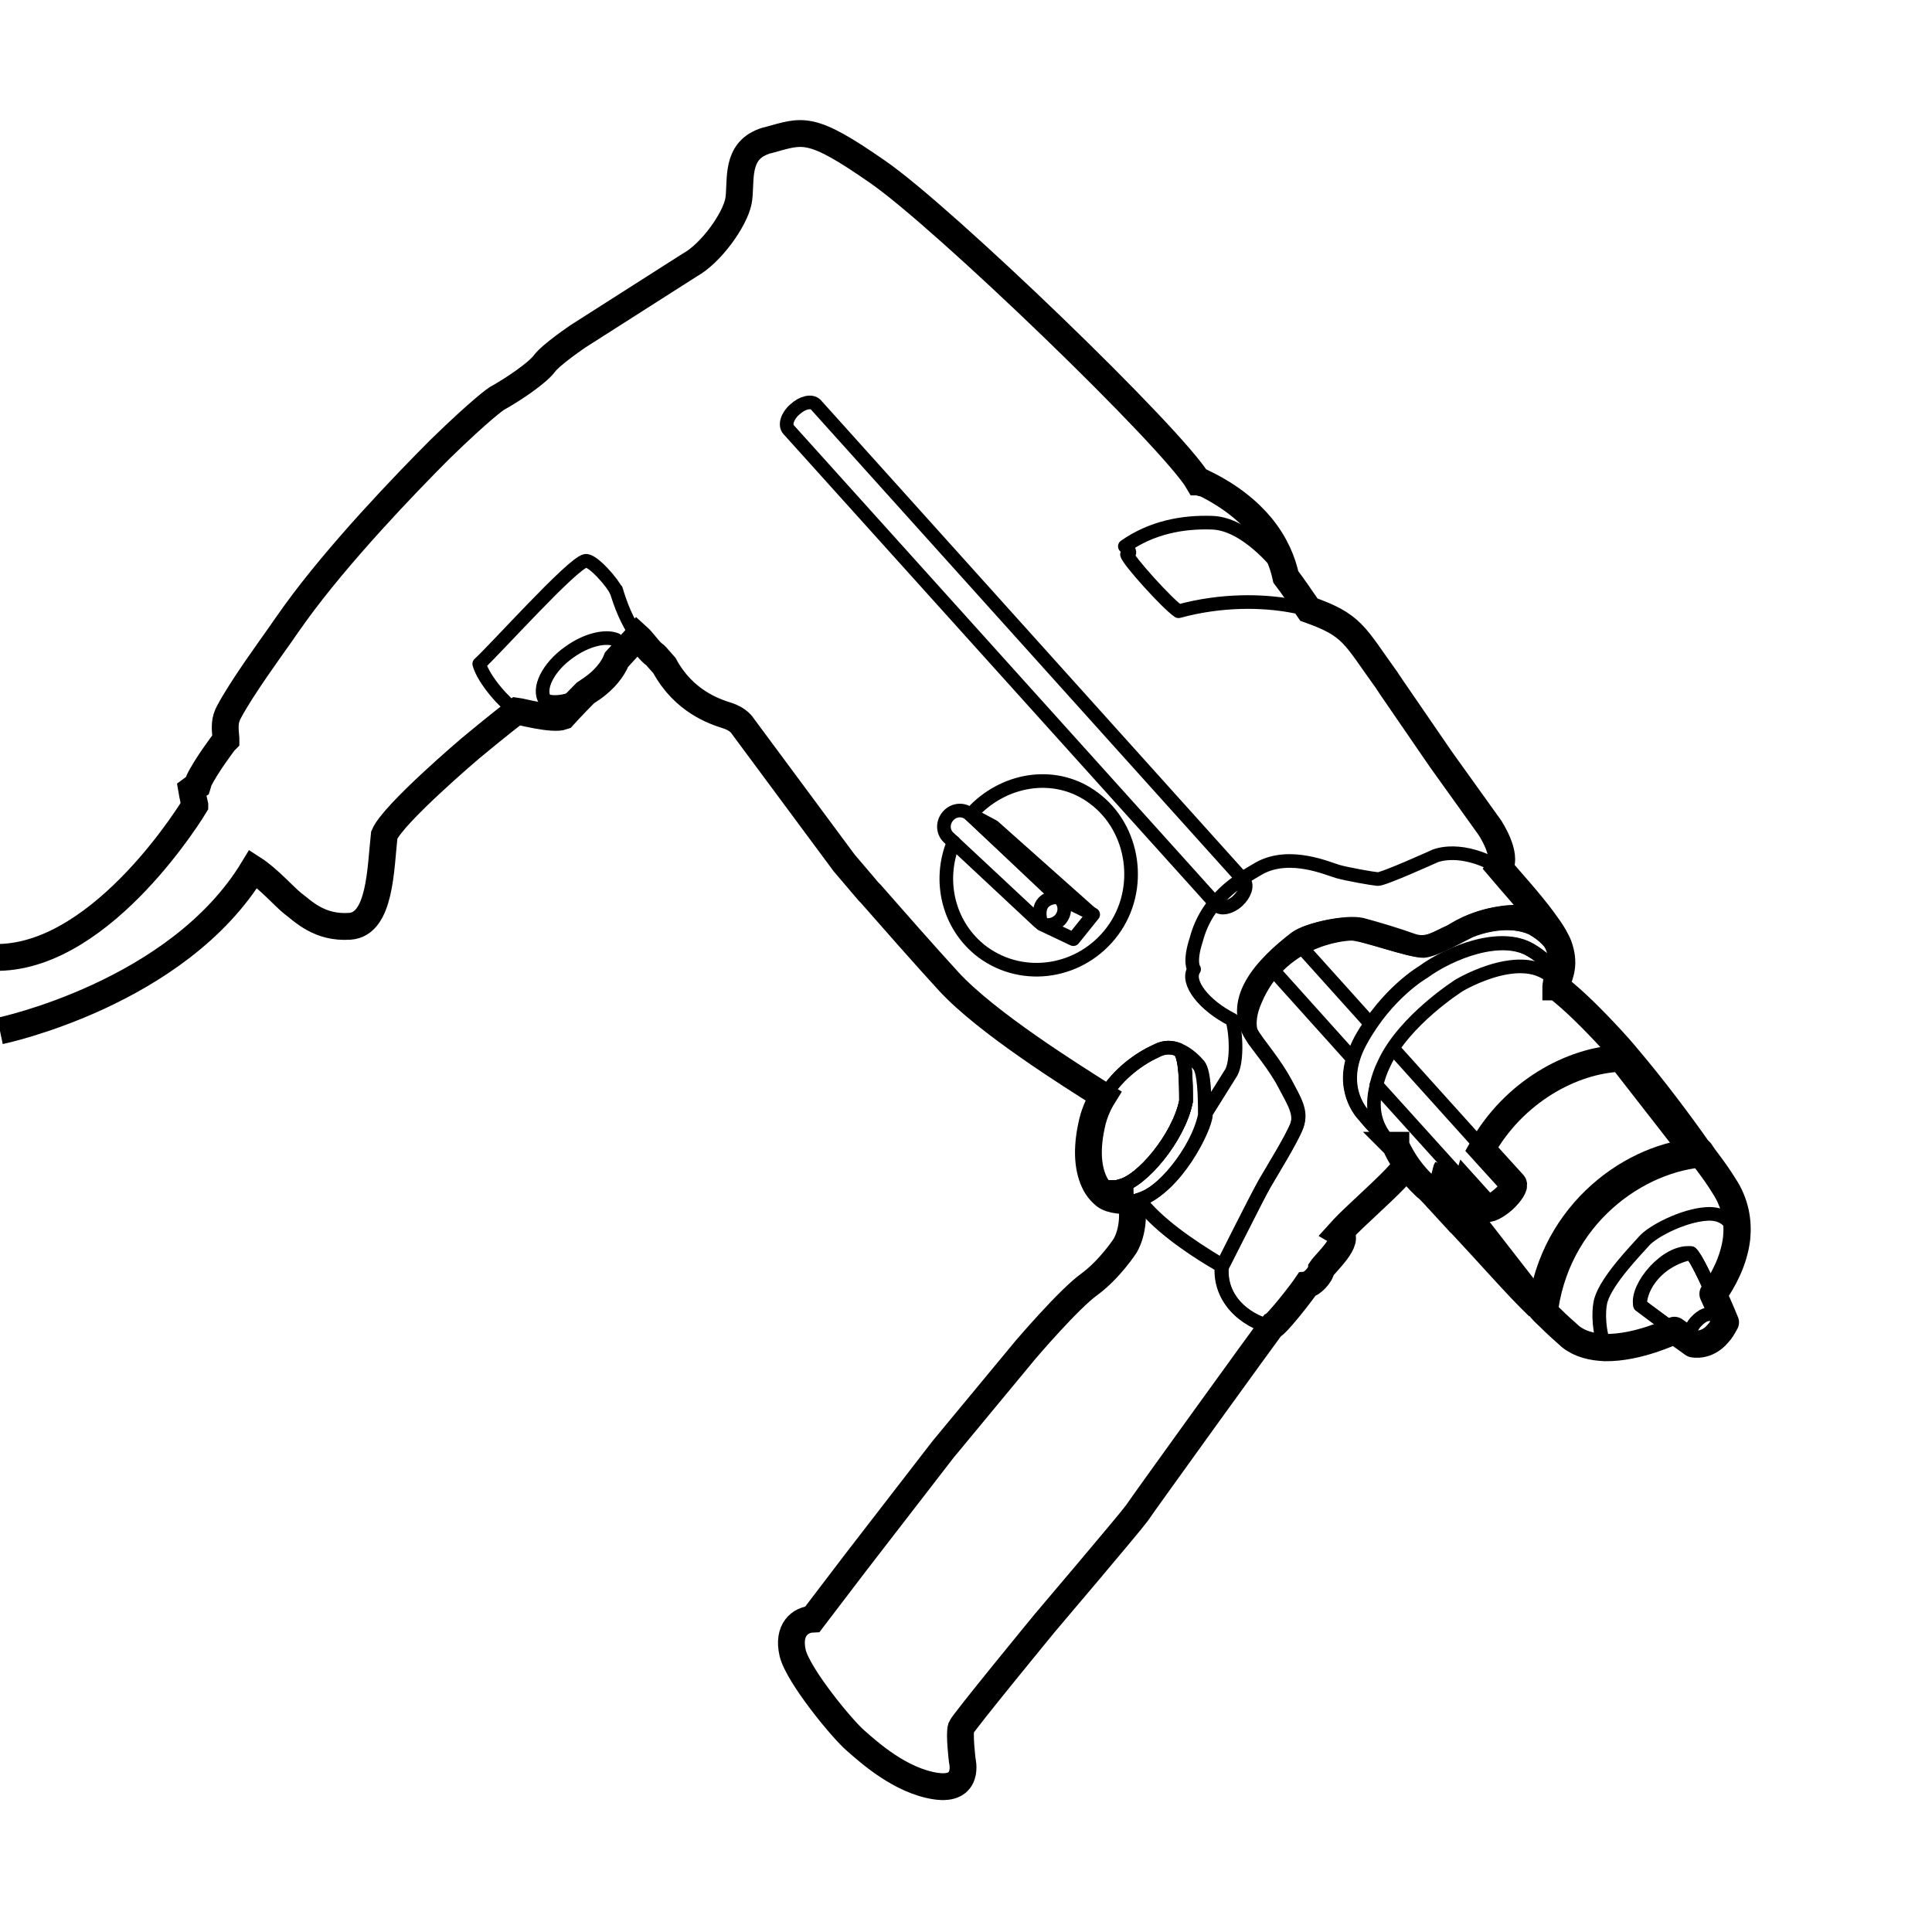 <?xml version="1.0" encoding="utf-8"?>
<!-- Generator: Adobe Illustrator 23.1.0, SVG Export Plug-In . SVG Version: 6.00 Build 0)  -->
<svg version="1.1" id="图层_1" xmlns="http://www.w3.org/2000/svg" xmlns:xlink="http://www.w3.org/1999/xlink" x="0px" y="0px"
	 viewBox="0 0 36 36" style="enable-background:new 0 0 36 36;" xml:space="preserve">
<style type="text/css">
	.st0{fill:none;stroke:#000000;stroke-width:0.254;stroke-linecap:round;stroke-linejoin:round;stroke-miterlimit:1;}
	.st1{fill:none;}
	.st2{fill:none;stroke:#000000;stroke-width:0.5;}
	.st3{fill:none;stroke:#000000;stroke-width:0.508;stroke-linecap:round;stroke-linejoin:round;stroke-miterlimit:1;}
</style>
<g>
	<path class="st0" d="M25.65,20.22l1.97,2.18c0.04,0.04,0.18-0.03,0.32-0.15c0.14-0.12,0.22-0.26,0.19-0.3l-2.17-2.41"/>
	<path class="st0" d="M25.54,19.08l-1.34-1.49c-0.04-0.04-0.18,0.03-0.32,0.15c-0.14,0.13-0.22,0.26-0.19,0.3l1.51,1.68"/>
	<path class="st1" d="M0,19.21c0,0,3.31-0.69,4.72-3.02c0.28,0.18,0.59,0.53,0.73,0.64c0.2,0.15,0.5,0.47,1.07,0.43
		c0.57-0.04,0.57-1.07,0.64-1.7c0.16-0.39,1.61-1.62,1.61-1.62s0.54-0.45,0.86-0.69c0.08,0.01,0.67,0.17,0.86,0.1
		c0,0,0.18-0.2,0.42-0.44c0.04-0.03,0.08-0.05,0.12-0.08c0.23-0.16,0.39-0.36,0.46-0.54c0.19-0.21,0.35-0.38,0.39-0.43
		c0.1,0.09,0.18,0.22,0.28,0.31c0.03,0.02,0.05,0.04,0.07,0.06c0.04,0.05,0.1,0.11,0.15,0.17c0.36,0.67,0.94,0.86,1.16,0.93
		c0.23,0.07,0.3,0.2,0.3,0.2l1.89,2.55c0,0,0.16,0.19,0.4,0.47c0.03,0.04,0.06,0.07,0.1,0.11c0.42,0.48,1.01,1.15,1.45,1.63
		c0.71,0.77,2.28,1.75,2.88,2.13c-0.1,0.16-0.18,0.35-0.22,0.55c-0.12,0.55-0.04,0.91,0.09,1.13c0.05,0.08,0.11,0.14,0.16,0.18
		c0.12,0.09,0.35,0.1,0.53,0.09c-0.01,0-0.03,0.01-0.04,0.01c0.09,0.53-0.12,0.84-0.12,0.84s-0.28,0.43-0.66,0.71
		c-0.38,0.27-1.19,1.22-1.19,1.22l-1.54,1.86l-1.63,2.11l-0.8,1.05c-0.23,0.01-0.47,0.2-0.37,0.63c0.1,0.42,0.93,1.43,1.18,1.64
		c0.25,0.22,0.83,0.74,1.48,0.84c0.65,0.1,0.5-0.48,0.5-0.48s-0.06-0.5-0.02-0.61c0.04-0.1,1.56-1.95,1.56-1.95s1.58-1.86,1.71-2.04
		c0.12-0.18,2.47-3.44,2.52-3.49v0c0.09-0.03,0.55-0.62,0.65-0.77c0.09-0.01,0.26-0.18,0.27-0.29c0.08-0.12,0.56-0.55,0.34-0.68
		c0.09-0.1,0.21-0.22,0.35-0.35c0.38-0.36,0.84-0.77,0.89-0.92c-0.1-0.16-0.18-0.3-0.19-0.35c0,0-0.01-0.01-0.01-0.01
		c0,0,0,0,0.01,0c0,0,0,0.01,0,0.01c0.15,0.32,0.32,0.54,0.53,0.74c0.02,0.02,0.04,0.04,0.06,0.05c0.05,0.05,0.14,0.14,0.24,0.25
		c0.02-0.21,0.06-0.41,0.11-0.59c0.01-0.02,0.02-0.04,0.03-0.07l0,0c-0.06,0.21-0.12,0.42-0.14,0.66c0.1,0.1,0.22,0.23,0.35,0.38
		c0.24,0.26,0.52,0.56,0.8,0.87c0.23,0.25,0.46,0.5,0.68,0.71l-1.43-1.84c0.02-0.14,0.04-0.28,0.08-0.41l0.37,0.41
		c0.04,0.04,0.18-0.03,0.32-0.15c0.14-0.13,0.22-0.26,0.19-0.3l-0.59-0.65c0.59-1.06,1.68-1.66,2.6-1.69l1.34,1.72
		c0.03,0,0.07-0.01,0.1-0.01c-0.36-0.51-0.83-1.14-1.33-1.73c-0.09-0.11-0.19-0.22-0.28-0.32c-0.36-0.39-0.71-0.74-1.02-0.98
		c-0.01,0-0.01,0-0.02-0.01c0,0-0.01,0-0.01,0c0,0,0-0.01,0-0.01c0-0.02,0.01-0.04,0.01-0.06l0,0c0.01-0.07,0.02-0.15,0.03-0.23
		c0,0.01,0,0.02,0,0.03c0,0,0,0.01,0,0.01c0,0.01,0,0.02,0,0.03c0,0.02,0,0.04,0,0.05c-0.01,0.04-0.01,0.07-0.02,0.11
		c0,0,0,0,0,0.01c0,0,0,0,0,0c0.06-0.18,0.16-0.37,0.03-0.72c-0.02-0.05-0.05-0.1-0.08-0.16c-0.05-0.09-0.13-0.2-0.21-0.31
		c-0.25-0.34-0.6-0.72-0.81-0.97c0.16-0.24-0.18-0.75-0.18-0.75l-0.91-1.27l-0.92-1.34l-0.06-0.09c-0.01-0.02-0.03-0.04-0.04-0.06
		c-0.6-0.83-0.62-1.01-1.44-1.3c-0.13-0.19-0.3-0.44-0.43-0.61c-0.06-0.28-0.19-0.61-0.46-0.94c-0.24-0.29-0.58-0.57-1.07-0.81
		C22.42,9.01,22.38,9,22.34,8.98c0,0-0.01,0-0.01,0c0,0,0,0,0,0c-0.47-0.81-4.77-4.95-5.98-5.78c-1.25-0.87-1.38-0.77-2.03-0.59
		c-0.06,0.01-0.1,0.03-0.15,0.05c-0.02,0.01-0.03,0.02-0.04,0.02c-0.43,0.23-0.31,0.75-0.37,1.07c-0.07,0.35-0.51,0.97-0.91,1.19
		l-2.07,1.32c0,0-0.52,0.35-0.64,0.52c-0.13,0.17-0.55,0.46-0.89,0.65c0,0-0.27,0.18-1.05,0.94c-0.65,0.65-1.89,1.94-2.7,3.06
		c-0.09,0.13-0.18,0.25-0.26,0.37c-0.19,0.27-0.73,1.01-0.97,1.46c-0.09,0.16-0.08,0.29-0.06,0.5c0,0.01,0,0.02,0,0.03l-0.03,0.03
		c0,0-0.35,0.46-0.48,0.74c-0.01,0.02-0.01,0.05-0.02,0.08c-0.03,0.02-0.07,0.04-0.11,0.07c0,0,0.02,0.12,0.06,0.29l0,0.01
		c0,0-1.67,2.79-3.65,2.83"/>
	<path class="st2" d="M0,19.21c0,0,3.31-0.69,4.72-3.02c0.28,0.18,0.59,0.53,0.73,0.64c0.2,0.15,0.5,0.47,1.07,0.43
		c0.57-0.04,0.57-1.07,0.64-1.7c0.16-0.39,1.61-1.62,1.61-1.62s0.54-0.45,0.86-0.69c0.08,0.01,0.67,0.17,0.86,0.1
		c0,0,0.18-0.2,0.42-0.44c0.04-0.03,0.08-0.05,0.12-0.08c0.23-0.16,0.39-0.36,0.46-0.54c0.19-0.21,0.35-0.38,0.39-0.43
		c0.1,0.09,0.18,0.22,0.28,0.31c0.03,0.02,0.05,0.04,0.07,0.06c0.04,0.05,0.1,0.11,0.15,0.17c0.36,0.67,0.94,0.86,1.16,0.93
		c0.23,0.07,0.3,0.2,0.3,0.2l1.89,2.55c0,0,0.16,0.19,0.4,0.47c0.03,0.04,0.06,0.07,0.1,0.11c0.42,0.48,1.01,1.15,1.45,1.63
		c0.71,0.77,2.28,1.75,2.88,2.13c-0.1,0.16-0.18,0.35-0.22,0.55c-0.12,0.55-0.04,0.91,0.09,1.13c0.05,0.08,0.11,0.14,0.16,0.18
		c0.12,0.09,0.35,0.1,0.53,0.09c-0.01,0-0.03,0.01-0.04,0.01c0.09,0.53-0.12,0.84-0.12,0.84s-0.28,0.43-0.66,0.71
		c-0.38,0.27-1.19,1.22-1.19,1.22l-1.54,1.86l-1.63,2.11l-0.8,1.05c-0.23,0.01-0.47,0.2-0.37,0.63c0.1,0.42,0.93,1.43,1.18,1.64
		c0.25,0.22,0.83,0.74,1.48,0.84c0.65,0.1,0.5-0.48,0.5-0.48s-0.06-0.5-0.02-0.61c0.04-0.1,1.56-1.95,1.56-1.95s1.58-1.86,1.71-2.04
		c0.12-0.18,2.47-3.44,2.52-3.49v0c0.09-0.03,0.55-0.62,0.65-0.77c0.09-0.01,0.26-0.18,0.27-0.29c0.08-0.12,0.56-0.55,0.34-0.68
		c0.09-0.1,0.21-0.22,0.35-0.35c0.38-0.36,0.84-0.77,0.89-0.92c-0.1-0.16-0.18-0.3-0.19-0.35c0,0-0.01-0.01-0.01-0.01
		c0,0,0,0,0.01,0c0,0,0,0.01,0,0.01c0.15,0.32,0.32,0.54,0.53,0.74c0.02,0.02,0.04,0.04,0.06,0.05c0.05,0.05,0.14,0.14,0.24,0.25
		c0.02-0.21,0.06-0.41,0.11-0.59c0.01-0.02,0.02-0.04,0.03-0.07l0,0c-0.06,0.21-0.12,0.42-0.14,0.66c0.1,0.1,0.22,0.23,0.35,0.38
		c0.24,0.26,0.52,0.56,0.8,0.87c0.23,0.25,0.46,0.5,0.68,0.71l-1.43-1.84c0.02-0.14,0.04-0.28,0.08-0.41l0.37,0.41
		c0.04,0.04,0.18-0.03,0.32-0.15c0.14-0.13,0.22-0.26,0.19-0.3l-0.59-0.65c0.59-1.06,1.68-1.66,2.6-1.69l1.34,1.72
		c0.03,0,0.07-0.01,0.1-0.01c-0.36-0.51-0.83-1.14-1.33-1.73c-0.09-0.11-0.19-0.22-0.28-0.32c-0.36-0.39-0.71-0.74-1.02-0.98
		c-0.01,0-0.01,0-0.02-0.01c0,0-0.01,0-0.01,0c0,0,0-0.01,0-0.01c0-0.02,0.01-0.04,0.01-0.06l0,0c0.01-0.07,0.02-0.15,0.03-0.23
		c0,0.01,0,0.02,0,0.03c0,0,0,0.01,0,0.01c0,0.01,0,0.02,0,0.03c0,0.02,0,0.04,0,0.05c-0.01,0.04-0.01,0.07-0.02,0.11
		c0,0,0,0,0,0.01c0,0,0,0,0,0c0.06-0.18,0.16-0.37,0.03-0.72c-0.02-0.05-0.05-0.1-0.08-0.16c-0.05-0.09-0.13-0.2-0.21-0.31
		c-0.25-0.34-0.6-0.72-0.81-0.97c0.16-0.24-0.18-0.75-0.18-0.75l-0.91-1.27l-0.92-1.34l-0.06-0.09c-0.01-0.02-0.03-0.04-0.04-0.06
		c-0.6-0.83-0.62-1.01-1.44-1.3c-0.13-0.19-0.3-0.44-0.43-0.61c-0.06-0.28-0.19-0.61-0.46-0.94c-0.24-0.29-0.58-0.57-1.07-0.81
		C22.42,9.01,22.38,9,22.34,8.98c0,0-0.01,0-0.01,0c0,0,0,0,0,0c-0.47-0.81-4.77-4.95-5.98-5.78c-1.25-0.87-1.38-0.77-2.03-0.59
		c-0.06,0.01-0.1,0.03-0.15,0.05c-0.02,0.01-0.03,0.02-0.04,0.02c-0.43,0.23-0.31,0.75-0.37,1.07c-0.07,0.35-0.51,0.97-0.91,1.19
		l-2.07,1.32c0,0-0.52,0.35-0.64,0.52c-0.13,0.17-0.55,0.46-0.89,0.65c0,0-0.27,0.18-1.05,0.94c-0.65,0.65-1.89,1.94-2.7,3.06
		c-0.09,0.13-0.18,0.25-0.26,0.37c-0.19,0.27-0.73,1.01-0.97,1.46c-0.09,0.16-0.08,0.29-0.06,0.5c0,0.01,0,0.02,0,0.03l-0.03,0.03
		c0,0-0.35,0.46-0.48,0.74c-0.01,0.02-0.01,0.05-0.02,0.08c-0.03,0.02-0.07,0.04-0.11,0.07c0,0,0.02,0.12,0.06,0.29l0,0.01
		c0,0-1.67,2.79-3.65,2.83"/>
	<path class="st1" d="M32.12,22.09c0.22,0.33,0.27,0.67,0.24,0.98c-0.05,0.43-0.26,0.8-0.42,1.03l-0.02,0.01
		c0.13,0.28,0.23,0.53,0.23,0.53c-0.05,0.09-0.09,0.16-0.14,0.21c-0.21,0.25-0.46,0.19-0.46,0.19c-0.08-0.06-0.21-0.15-0.35-0.25
		l-0.02,0.01c0,0-0.66,0.32-1.27,0.31c-0.24-0.01-0.46-0.06-0.64-0.2c-0.1-0.09-0.24-0.21-0.39-0.36c-0.05-0.05-0.11-0.1-0.16-0.16
		c0.22-1.81,1.74-2.87,2.96-2.93c0.04,0.06,0.08,0.12,0.12,0.17C31.93,21.8,32.04,21.96,32.12,22.09"/>
	<path class="st3" d="M32.12,22.09c0.22,0.33,0.27,0.67,0.24,0.98c-0.05,0.43-0.26,0.8-0.42,1.03l-0.02,0.01
		c0.13,0.28,0.23,0.53,0.23,0.53c-0.05,0.09-0.09,0.16-0.14,0.21c-0.21,0.25-0.46,0.19-0.46,0.19c-0.08-0.06-0.21-0.15-0.35-0.25
		l-0.02,0.01c0,0-0.66,0.32-1.27,0.31c-0.24-0.01-0.46-0.06-0.64-0.2c-0.1-0.09-0.24-0.21-0.39-0.36c-0.05-0.05-0.11-0.1-0.16-0.16
		c0.22-1.81,1.74-2.87,2.96-2.93c0.04,0.06,0.08,0.12,0.12,0.17C31.93,21.8,32.04,21.96,32.12,22.09z"/>
	<path class="st1" d="M21.47,22.24c0,0-0.01,0.01-0.01,0.01C21.46,22.25,21.47,22.24,21.47,22.24 M28.85,17.53
		c-0.07-0.08-0.16-0.15-0.29-0.22C28.69,17.37,28.77,17.45,28.85,17.53 M29,17.78c-0.02-0.06-0.06-0.11-0.1-0.17
		C28.95,17.67,28.98,17.72,29,17.78 M29.06,18.04c0-0.06-0.01-0.11-0.03-0.17C29.05,17.93,29.05,17.98,29.06,18.04 M27.32,21.06
		L27.32,21.06c0-0.01,0-0.01,0-0.01C27.33,21.05,27.32,21.06,27.32,21.06"/>
	<path class="st0" d="M10.91,10.45c0.14-0.02,0.53,0.44,0.57,0.56c0-0.01,0-0.01,0-0.02c0.08,0.27,0.2,0.59,0.4,0.87
		c-0.04,0.05-0.2,0.22-0.39,0.43c0.06-0.14,0.06-0.27-0.01-0.36c0,0,0,0,0-0.01c-0.2-0.08-0.55,0-0.87,0.23
		c-0.4,0.28-0.6,0.69-0.45,0.9c0,0,0,0,0,0c0.18,0.07,0.47,0.02,0.75-0.15c-0.23,0.25-0.42,0.44-0.42,0.44
		c-0.19,0.07-0.78-0.09-0.86-0.1c-0.01,0-0.02-0.01-0.03-0.01c-0.18-0.11-0.59-0.56-0.67-0.86C9.22,12.11,10.66,10.5,10.91,10.45z"
		/>
	<path class="st0" d="M31.68,21.45c0.04,0.06,0.08,0.12,0.12,0.17c-1.21,0.06-2.72,1.1-2.91,2.92c-0.05-0.05-0.11-0.1-0.16-0.16
		C28.95,22.57,30.47,21.52,31.68,21.45z"/>
	<path class="st0" d="M30.64,23.12c0.15-0.17,0.71-0.47,1.16-0.5c0.3-0.02,0.49,0.13,0.56,0.45c-0.05,0.43-0.26,0.8-0.43,1.03
		l-0.02,0.01c-0.14-0.32-0.32-0.69-0.4-0.76c-0.6,0.12-0.95,0.6-0.95,0.97c0,0,0.34,0.25,0.64,0.47l-0.02,0.01
		c0,0-0.66,0.32-1.27,0.31c-0.11-0.26-0.14-0.65-0.08-0.88C29.94,23.85,30.49,23.29,30.64,23.12z"/>
	<path class="st0" d="M31.51,23.35c0.08,0.07,0.26,0.44,0.4,0.76c0.13,0.28,0.23,0.53,0.23,0.53c-0.18,0.35-0.32,0.4-0.59,0.4
		c-0.08-0.06-0.21-0.15-0.36-0.25c-0.29-0.21-0.63-0.47-0.63-0.47C30.48,23.98,31.06,23.29,31.51,23.35z"/>
	<path class="st0" d="M25.18,17.4c0.19-0.01,1.11,0.33,1.35,0.32c0.23-0.02,0.72-0.31,0.88-0.38c0.17-0.07,0.71-0.24,1.15-0.04
		c0.55,0.31,0.54,0.71,0.48,1.05c-0.01-0.09-0.06-0.37-0.51-0.64c-0.55-0.33-1.49,0.03-2.01,0.41c0,0-0.67,0.38-1.16,1.27
		c-0.49,0.88,0.07,1.41,0.07,1.41s0.17,0.22,0.39,0.4c0.06,0.05,0.14,0.1,0.21,0.15c0.01,0,0.02,0.01,0.02,0.01
		c0,0.01,0.01,0.01,0.01,0.01c0,0.05,0.09,0.19,0.19,0.35c-0.05,0.15-0.52,0.56-0.89,0.92c-0.13,0.13-0.26,0.25-0.35,0.35
		c0.22,0.14-0.26,0.57-0.34,0.69c-0.01,0.11-0.18,0.28-0.27,0.29c-0.1,0.15-0.57,0.74-0.66,0.77v0c-0.4-0.06-1.02-0.44-0.97-1.13
		c0,0,0.36-0.71,0.6-1.18c0.08-0.16,0.15-0.29,0.19-0.36c0.15-0.26,0.51-0.84,0.6-1.08c0.09-0.24-0.05-0.45-0.23-0.79
		c-0.17-0.33-0.49-0.71-0.54-0.79c0,0-0.01-0.01-0.01-0.01c-0.02-0.05-0.2-0.28,0.01-0.76C23.86,17.52,24.99,17.4,25.18,17.4z"/>
	<path class="st0" d="M24.14,17.48c0.2-0.15,0.91-0.31,1.21-0.24c0.3,0.07,0.66,0.18,0.94,0.29c0.28,0.1,0.46-0.05,0.73-0.17
		c0.06-0.03,0.37-0.26,0.92-0.34c0.4-0.06,0.65,0.01,0.84,0.15c0.08,0.11,0.16,0.22,0.21,0.31c0.03,0.06,0.06,0.11,0.08,0.16
		c0.14,0.34,0.03,0.54-0.03,0.72c0,0,0,0-0.01-0.01c0,0,0,0,0,0c0.01-0.04,0.01-0.07,0.02-0.11c0-0.02,0-0.03,0-0.05
		c0-0.01,0-0.02,0-0.03c0,0,0-0.01,0-0.01c0.02-0.29-0.06-0.6-0.5-0.85c-0.44-0.21-0.98-0.03-1.15,0.03
		c-0.17,0.07-0.65,0.36-0.88,0.38c-0.24,0.02-1.16-0.33-1.35-0.32c-0.19,0.01-1.32,0.12-1.8,1.22c-0.21,0.48-0.03,0.72-0.01,0.76
		c0,0,0.01,0.01,0.01,0.01C22.83,18.66,23.53,17.95,24.14,17.48z"/>
	<path class="st0" d="M21.03,10.25c-0.03-0.04-0.04-0.06-0.07-0.07c0.5-0.35,1.07-0.46,1.63-0.44c0.61,0.02,1.2,0.74,1.3,0.88
		c0.03,0.03,0.06,0.08,0.11,0.15c0.12,0.17,0.3,0.43,0.43,0.61c-0.01,0-0.02-0.01-0.03-0.01c-0.1-0.03-0.21-0.06-0.33-0.08
		c-0.54-0.1-1.3-0.12-2.11,0.1c-0.21-0.14-0.94-0.95-0.96-1.06C21.02,10.31,21.07,10.32,21.03,10.25z"/>
	<path class="st0" d="M22.76,23.59c-0.05,0.69,0.56,1.07,0.97,1.13c-0.04,0.05-2.39,3.31-2.52,3.49c-0.12,0.18-1.71,2.04-1.71,2.04
		s-1.51,1.85-1.56,1.95c-0.04,0.11,0.02,0.61,0.02,0.61s0.16,0.57-0.5,0.48c-0.66-0.09-1.23-0.62-1.48-0.84
		c-0.26-0.22-1.09-1.22-1.18-1.65c-0.1-0.42,0.14-0.62,0.37-0.63l0.8-1.05l1.63-2.11l1.54-1.86c0,0,0.81-0.95,1.2-1.22
		c0.38-0.27,0.66-0.71,0.66-0.71s0.21-0.31,0.12-0.84c0.01,0,0.03-0.01,0.04-0.01c0.03,0,0.05,0,0.07,0
		C21.52,22.78,22.12,23.22,22.76,23.59z"/>
	<path class="st0" d="M21.22,22.38c-0.02,0-0.04,0-0.07,0c0.02-0.01,0.04-0.01,0.06-0.02C21.21,22.37,21.22,22.37,21.22,22.38z"/>
	<path class="st0" d="M20.87,22.1c0.4-0.08,1.1-0.9,1.23-1.58c0-0.36,0-0.8-0.11-0.93c-0.01-0.01-0.02-0.02-0.03-0.03
		c0.18,0.07,0.32,0.22,0.38,0.29c0.1,0.13,0.11,0.57,0.11,0.93c-0.14,0.68-0.83,1.5-1.24,1.58c-0.02,0.01-0.04,0.01-0.06,0.02
		c-0.18,0.01-0.42,0-0.53-0.09c-0.06-0.04-0.11-0.11-0.16-0.19c0.11,0.02,0.24,0.02,0.35,0.02C20.83,22.11,20.84,22.11,20.87,22.1z"
		/>
	<path class="st0" d="M20.36,20.98c0.05-0.2,0.12-0.38,0.22-0.55c0.03,0.02,0.05,0.04,0.08,0.05c-0.03-0.01-0.05-0.03-0.08-0.05
		c0.26-0.44,0.68-0.72,0.97-0.85c0.15-0.08,0.29-0.07,0.41-0.02c0.01,0.01,0.02,0.02,0.03,0.03c0.1,0.13,0.11,0.57,0.11,0.93
		c-0.14,0.68-0.83,1.5-1.23,1.58c-0.02,0.01-0.04,0.01-0.06,0.02c-0.11,0-0.24,0-0.35-0.02C20.32,21.89,20.24,21.53,20.36,20.98z"/>
	<path class="st0" d="M20.36,20.98c0.05-0.2,0.12-0.38,0.22-0.55c0.03,0.02,0.05,0.04,0.08,0.05c-0.03-0.01-0.05-0.03-0.08-0.05
		c0.26-0.44,0.68-0.72,0.97-0.85c0.15-0.08,0.29-0.07,0.41-0.02c0.01,0.01,0.02,0.02,0.03,0.03c0.1,0.13,0.11,0.57,0.11,0.93
		c-0.14,0.68-0.83,1.5-1.23,1.58c-0.02,0.01-0.04,0.01-0.06,0.02c-0.11,0-0.24,0-0.35-0.02C20.32,21.89,20.24,21.53,20.36,20.98z"/>
	<path class="st0" d="M17.77,15.69c-0.3,0.72-0.1,1.57,0.54,2.05c0.76,0.56,1.84,0.39,2.42-0.39c0.58-0.78,0.41-1.92-0.35-2.48
		c-0.68-0.51-1.61-0.38-2.21,0.22"/>
	<polygon class="st0" points="20.33,17.02 18.51,15.4 18.06,15.16 19.7,16.71 	"/>
	<path class="st0" d="M17.67,15.2c-0.11,0.12-0.11,0.3,0.01,0.41l1.66,1.55c0.11,0.11,0.29,0.1,0.41-0.02
		c0.11-0.12,0.11-0.3-0.01-0.41l-1.66-1.55C17.96,15.07,17.78,15.08,17.67,15.2z"/>
	<path class="st0" d="M19.81,16.73c0,0-0.23-0.06-0.37,0.09c-0.13,0.15-0.03,0.4-0.03,0.4L20,17.5l0.37-0.46L19.81,16.73z"/>
	<path class="st0" d="M14.81,7.63C14.67,7.75,14.62,7.92,14.69,8l7.99,8.87c0.07,0.08,0.25,0.04,0.38-0.08
		c0.14-0.13,0.19-0.29,0.12-0.38L15.2,7.54C15.12,7.46,14.95,7.5,14.81,7.63z"/>
	<path class="st1" d="M22.92,20.02c0.14-0.18,0.12-0.76,0.04-1.02c-0.52-0.26-0.87-0.7-0.71-0.94c0,0-0.1-0.12,0.04-0.55
		c0.2-0.76,0.79-1.11,1.19-1.34c0.57-0.3,1.27,0.02,1.45,0.07c0.18,0.05,0.63,0.13,0.74,0.14c0.1,0.01,1.07-0.43,1.07-0.43
		s0.5-0.22,1.25,0.25c0,0,0-0.01,0.01-0.01c0.2,0.25,0.56,0.63,0.81,0.97c-0.19-0.14-0.44-0.21-0.84-0.15
		c-0.55,0.08-0.85,0.31-0.92,0.34c-0.27,0.11-0.45,0.27-0.73,0.17c-0.28-0.1-0.64-0.21-0.94-0.29c-0.3-0.07-1.02,0.09-1.21,0.24
		c-0.61,0.47-1.31,1.18-0.76,1.91c0.05,0.08,0.37,0.47,0.54,0.79c0.18,0.34,0.31,0.54,0.22,0.79c-0.09,0.24-0.45,0.82-0.6,1.08
		c-0.15,0.26-0.79,1.54-0.79,1.54c-0.64-0.38-1.23-0.8-1.54-1.21c0-0.01-0.01-0.01-0.01-0.02c0.68-0.21,1.24-1.35,1.24-1.58
		c0-0.01,0-0.03,0-0.03L22.92,20.02z"/>
	<path class="st0" d="M22.92,20.02c0.14-0.18,0.12-0.76,0.04-1.02c-0.52-0.26-0.87-0.7-0.71-0.94c0,0-0.1-0.12,0.04-0.55
		c0.2-0.76,0.79-1.11,1.19-1.34c0.57-0.3,1.27,0.02,1.45,0.07c0.18,0.05,0.63,0.13,0.74,0.14c0.1,0.01,1.07-0.43,1.07-0.43
		s0.5-0.22,1.25,0.25c0,0,0-0.01,0.01-0.01c0.2,0.25,0.56,0.63,0.81,0.97c-0.19-0.14-0.44-0.21-0.84-0.15
		c-0.55,0.08-0.85,0.31-0.92,0.34c-0.27,0.11-0.45,0.27-0.73,0.17c-0.28-0.1-0.64-0.21-0.94-0.29c-0.3-0.07-1.02,0.09-1.21,0.24
		c-0.61,0.47-1.31,1.18-0.76,1.91c0.05,0.08,0.37,0.47,0.54,0.79c0.18,0.34,0.31,0.54,0.22,0.79c-0.09,0.24-0.45,0.82-0.6,1.08
		c-0.15,0.26-0.79,1.54-0.79,1.54c-0.64-0.38-1.23-0.8-1.54-1.21c0-0.01-0.01-0.01-0.01-0.02c0.68-0.21,1.24-1.35,1.24-1.58
		c0-0.01,0-0.03,0-0.03L22.92,20.02z"/>
	<path class="st1" d="M26.51,18.12c0.52-0.38,1.46-0.74,2.01-0.41c0.46,0.27,0.51,0.55,0.51,0.64c-0.54-0.76-1.84,0.02-1.84,0.02
		s-1.03,0.65-1.4,1.46c-0.32,0.69-0.18,1.1,0.01,1.37c-0.22-0.18-0.39-0.4-0.39-0.4s-0.56-0.53-0.07-1.41
		C25.84,18.51,26.51,18.12,26.51,18.12"/>
	<path class="st0" d="M25.65,20.22c-0.12,0.46,0,0.76,0.16,0.97c-0.22-0.18-0.39-0.4-0.39-0.4s-0.42-0.4-0.21-1.07"/>
	<path class="st0" d="M25.21,19.72c0.03-0.11,0.08-0.22,0.14-0.34c0.49-0.88,1.16-1.27,1.16-1.27c0.52-0.38,1.46-0.74,2.01-0.41
		c0.46,0.27,0.51,0.55,0.51,0.64c-0.54-0.76-1.84,0.02-1.84,0.02s-1.03,0.65-1.4,1.46c-0.07,0.14-0.11,0.27-0.14,0.39"/>
	<path class="st0" d="M32.15,24.63c0,0-0.23-0.26-0.46-0.08c0,0-0.32,0.22-0.14,0.48C31.55,25.04,31.93,25.16,32.15,24.63z"/>
	<rect x="0" class="st1" width="36" height="36"/>
	<rect x="0" class="st1" width="36" height="36"/>
</g>
</svg>
